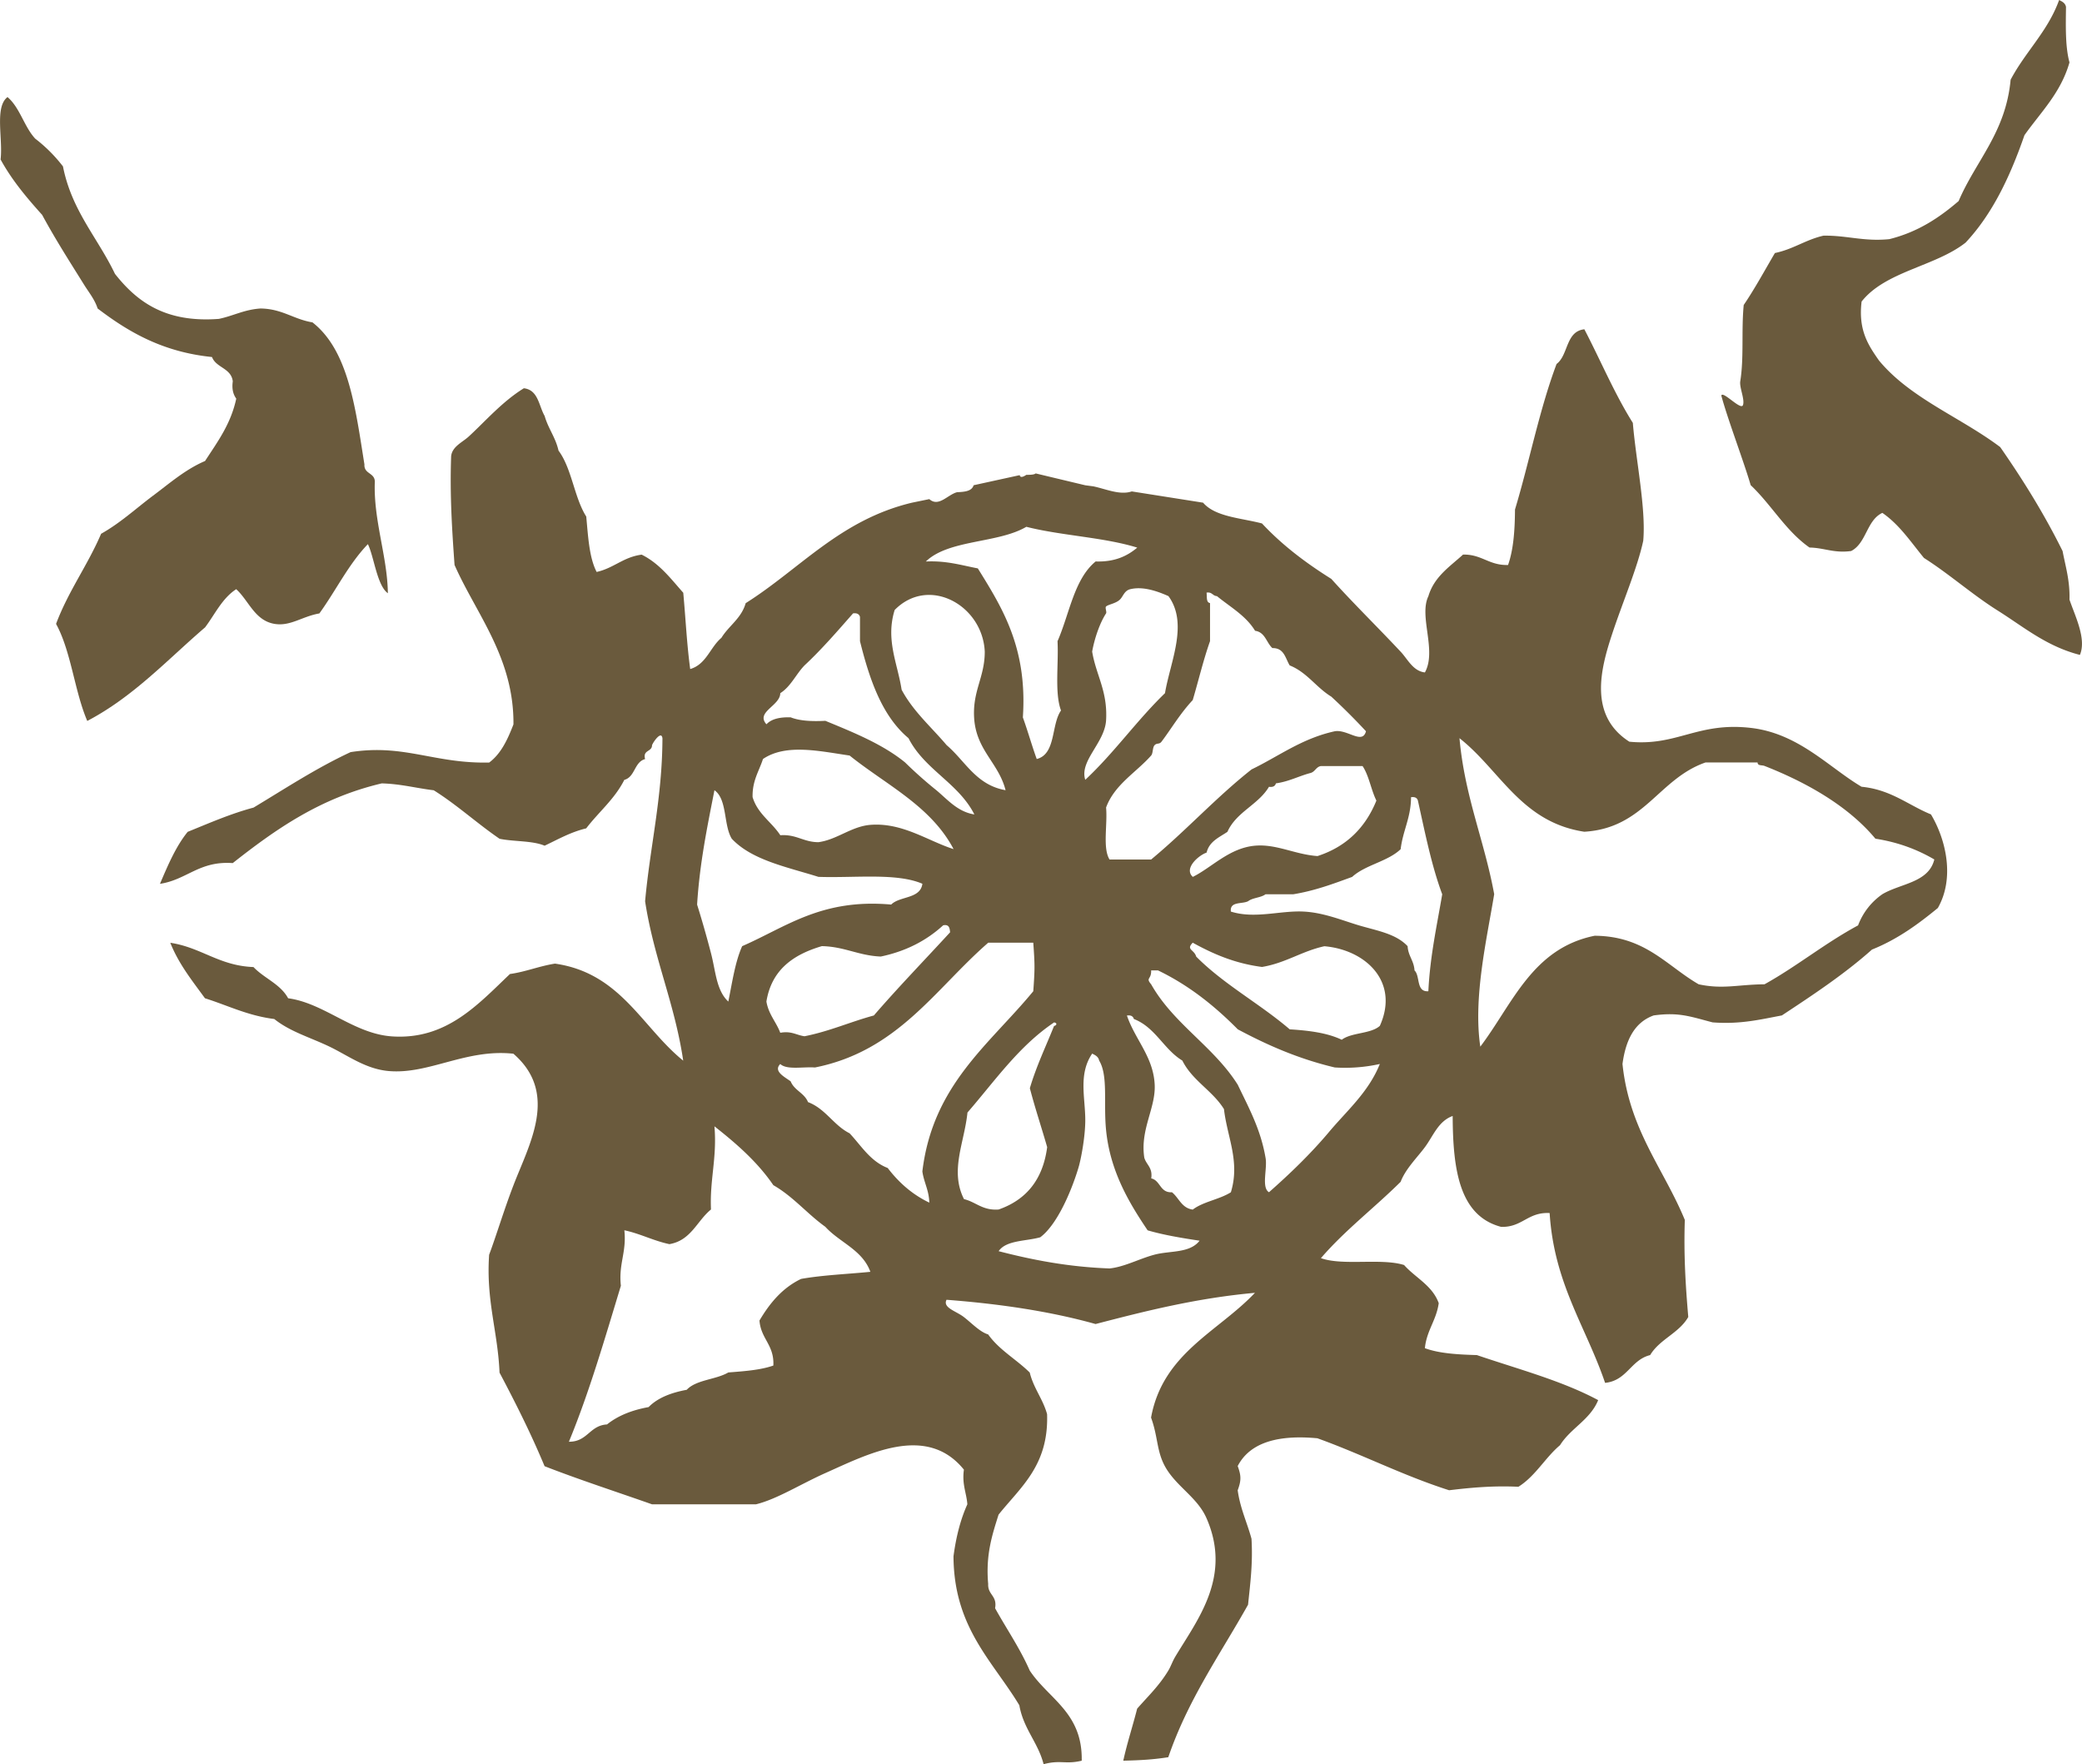 <svg xmlns="http://www.w3.org/2000/svg" viewBox="269.001 40.524 81.998 69.475">
  <path fill="#6A5A3D" d="M278.304 63.727c.495.449.725 1.23 1.501 1.365.629.109 1.087-.291 1.774-.41.648-.895 1.151-1.941 1.911-2.729.241.487.36 1.633.787 1.934-.017-1.439-.572-2.878-.514-4.391 0-.363-.432-.297-.409-.682-.353-2.195-.618-4.478-2.047-5.595-.744-.121-1.193-.536-2.047-.546-.64.042-1.073.292-1.638.409-2.115.161-3.231-.681-4.094-1.774-.676-1.417-1.703-2.482-2.047-4.231a5.942 5.942 0 0 0-1.092-1.092c-.438-.471-.601-1.22-1.092-1.638-.517.393-.174 1.646-.273 2.457.45.824 1.036 1.512 1.638 2.184.531.982 1.131 1.914 1.638 2.729.194.314.43.595.546.956 1.213.924 2.561 1.714 4.504 1.911.162.428.752.43.819.955-.044.318.022.523.137.684-.217 1.011-.746 1.711-1.229 2.456-.783.335-1.406.888-2.047 1.364-.674.504-1.29 1.079-2.047 1.502-.532 1.244-1.292 2.26-1.774 3.549.596 1.088.724 2.643 1.229 3.822 1.822-.955 3.146-2.404 4.641-3.686.39-.519.672-1.144 1.225-1.503z"/>
  <path fill="#6A5A3D" d="M342.316 71.507c-1.295-.767-2.48-2.104-4.367-2.318-2.088-.239-2.905.729-4.777.544-1.61-1.029-1.135-2.859-.682-4.229.407-1.24 1-2.612 1.229-3.685.112-1.265-.287-3.16-.41-4.641-.721-1.146-1.27-2.462-1.909-3.686-.74.079-.624 1.015-1.094 1.365-.673 1.785-1.069 3.844-1.638 5.733-.005.813-.059 1.578-.273 2.184-.75.023-1.031-.424-1.773-.41-.524.479-1.135.867-1.365 1.639-.384.795.34 2.139-.137 3.002-.473-.053-.682-.53-.955-.816-.941-1.004-1.854-1.893-2.732-2.868-1.006-.63-1.939-1.334-2.729-2.183-.828-.218-1.838-.256-2.32-.818l-2.807-.443h-.003c-.47.158-1.019-.097-1.512-.2l-.318-.042-1.953-.467h-.001c-.042.039-.149.059-.366.055-.178.118-.245.097-.263.013l-.004.001-1.791.392-.02.006c-.072.237-.357.26-.652.273-.367.093-.725.601-1.092.272l-.682.14c-2.827.675-4.403 2.602-6.551 3.958-.171.602-.662.885-.956 1.365-.445.373-.594 1.044-1.229 1.229-.131-.961-.181-2.004-.273-3.004-.491-.554-.938-1.154-1.638-1.501-.725.094-1.102.534-1.774.681-.295-.57-.334-1.394-.409-2.182-.476-.752-.566-1.891-1.092-2.596-.116-.52-.406-.867-.546-1.364-.233-.403-.249-1.024-.819-1.092-.86.53-1.546 1.331-2.184 1.912-.247.224-.682.405-.682.817-.051 1.508.039 2.873.136 4.23.841 1.913 2.343 3.648 2.32 6.279-.229.59-.486 1.153-.956 1.502-2.16.049-3.349-.742-5.459-.41-1.367.637-2.571 1.434-3.821 2.184-.932.251-1.75.614-2.594.955-.469.579-.779 1.316-1.092 2.048 1.066-.162 1.544-.911 2.866-.817 1.679-1.322 3.438-2.567 5.869-3.139.75.02 1.356.188 2.047.271.923.58 1.703 1.301 2.593 1.91.565.117 1.295.07 1.774.273.527-.248 1.015-.533 1.638-.683.493-.646 1.121-1.153 1.501-1.909.43-.116.389-.705.819-.819-.101-.372.271-.274.273-.546.04-.119.371-.598.41-.271-.009 2.358-.486 4.244-.683 6.415.343 2.251 1.167 4.019 1.501 6.278-1.634-1.322-2.462-3.451-5.05-3.821-.631.099-1.14.319-1.774.409-1.266 1.203-2.501 2.598-4.641 2.457-1.512-.101-2.667-1.309-4.095-1.502-.304-.561-.943-.784-1.365-1.229-1.358-.052-2.049-.771-3.276-.956.338.847.867 1.498 1.365 2.185.899.282 1.681.685 2.73.817.631.505 1.413.721 2.184 1.092.729.352 1.416.877 2.32.957 1.582.141 3.044-.885 4.914-.682 1.796 1.557.628 3.549 0 5.186-.375.977-.677 1.988-.956 2.732-.125 1.807.343 3.021.41 4.641.629 1.188 1.239 2.4 1.774 3.685 1.375.536 2.818 1.003 4.231 1.501h4.095c.831-.205 1.74-.786 2.729-1.229 1.679-.748 3.984-1.961 5.46-.136-.081.58.099.902.136 1.364-.27.596-.445 1.285-.546 2.048.014 2.808 1.532 4.108 2.593 5.867.162.93.732 1.454.956 2.32.669-.178.858.017 1.501-.137.036-1.9-1.303-2.426-2.047-3.549-.389-.886-.911-1.636-1.365-2.456.091-.499-.295-.524-.272-.956-.103-1.147.158-1.933.409-2.729.869-1.089 1.978-1.937 1.911-3.959-.169-.604-.531-1.017-.683-1.637-.527-.521-1.205-.89-1.638-1.502-.324-.094-.65-.447-.956-.683-.307-.239-.843-.366-.683-.681 2.112.162 4.091.457 5.87.955 1.985-.517 3.982-1.021 6.277-1.229-1.46 1.541-3.629 2.377-4.092 4.914.275.756.215 1.302.543 1.911.433.795 1.273 1.214 1.639 2.047 1.012 2.306-.352 3.994-1.229 5.458-.117.198-.178.391-.273.546-.366.607-.816 1.027-1.228 1.501-.175.691-.391 1.338-.546 2.048.676-.015 1.184-.044 1.773-.137.777-2.272 2.047-4.052 3.141-6.005.086-.824.193-1.628.136-2.596-.174-.646-.445-1.192-.544-1.91.142-.388.142-.568 0-.955.482-.927 1.583-1.239 3.139-1.094 1.775.638 3.359 1.463 5.188 2.047.853-.103 1.725-.184 2.729-.137.673-.422 1.047-1.138 1.639-1.638.42-.673 1.186-.998 1.502-1.774-1.42-.763-3.148-1.22-4.777-1.774-.751-.022-1.482-.063-2.048-.272.071-.701.452-1.096.546-1.773-.254-.701-.916-.996-1.365-1.502-.9-.282-2.406.04-3.275-.271.949-1.102 2.11-1.984 3.139-3.005.195-.512.65-.952.956-1.365.333-.448.527-1.025 1.094-1.228.009 2.082.251 3.934 1.911 4.367.836.021 1.045-.59 1.908-.545.174 2.785 1.434 4.482 2.184 6.688.869-.089 1.008-.904 1.775-1.094.373-.626 1.138-.863 1.501-1.501-.105-1.215-.183-2.453-.136-3.822-.837-2.028-2.186-3.545-2.455-6.142.124-.92.459-1.635 1.228-1.911.995-.137 1.442.045 2.32.273 1.087.085 1.886-.115 2.729-.273 1.234-.814 2.466-1.629 3.549-2.594 1.007-.404 1.818-1.001 2.594-1.637.674-1.183.32-2.697-.271-3.686-.905-.371-1.574-.975-2.735-1.089zm-25.659-5.733v-1.501c-.161-.024-.114-.25-.137-.41.222-.037.235.128.409.137.525.43 1.141.77 1.502 1.365.398.055.443.465.682.682.465-.01.509.401.682.682.682.272 1.042.867 1.637 1.229.474.438.93.893 1.367 1.364-.142.538-.723-.084-1.23 0-1.305.287-2.2.983-3.275 1.502-1.398 1.102-2.588 2.418-3.957 3.549H312.7c-.28-.449-.074-1.384-.137-2.047.327-.901 1.192-1.387 1.775-2.048.079-.089.05-.321.137-.409.092-.096.184-.021.271-.137.357-.466.729-1.104 1.23-1.638.229-.772.419-1.582.681-2.32zm6.552 6.279c-.434 1.068-1.185 1.816-2.319 2.184-.896-.064-1.608-.48-2.456-.409-1.016.087-1.71.861-2.455 1.229-.369-.331.231-.852.543-.956.105-.443.496-.598.82-.818.352-.787 1.213-1.062 1.637-1.774.159.024.244-.03.273-.135.519-.073.897-.286 1.365-.409.179-.049.215-.241.409-.273h1.638c.254.378.334.935.545 1.361zM315.02 64c.795 1.092.072 2.582-.137 3.822-1.109 1.072-2.008 2.357-3.14 3.412-.235-.741.747-1.438.819-2.32.074-1.17-.393-1.792-.547-2.73.088-.491.287-1.102.547-1.503.035-.055-.047-.228 0-.271.078-.081.382-.115.545-.273.131-.125.17-.352.41-.41.419-.1.912.008 1.503.273zm-5.597-2.73c1.379.351 3.048.41 4.368.82-.395.332-.886.57-1.639.545-.85.698-1.029 2.063-1.501 3.14.048.907-.121 2.03.137 2.729-.393.563-.192 1.719-.956 1.911-.194-.534-.352-1.104-.546-1.638.183-2.73-.798-4.298-1.774-5.869-.648-.123-1.237-.311-2.047-.271.902-.873 2.842-.709 3.958-1.367zm-5.186 3.276c1.336-1.36 3.461-.198 3.548 1.638.002 1.048-.519 1.573-.409 2.73.126 1.193.96 1.677 1.229 2.729-1.161-.202-1.583-1.146-2.32-1.773-.604-.715-1.314-1.324-1.774-2.183-.16-1.041-.639-1.967-.274-3.141zm-4.505 3.276c.419-.266.618-.748.955-1.094.683-.637 1.293-1.346 1.911-2.048.159-.022.242.032.273.137v.957c.38 1.528.872 2.95 1.911 3.821.628 1.239 1.967 1.765 2.594 3.003-.664-.104-1.065-.597-1.501-.957a16.778 16.778 0 0 1-1.229-1.092c-.878-.715-2.012-1.174-3.139-1.638-.527.027-1.005.005-1.365-.137-.423-.014-.757.061-.955.273-.436-.486.54-.725.545-1.225zm-.682 2.593c.906-.616 2.233-.308 3.412-.137 1.438 1.155 3.201 1.985 4.095 3.685-1.01-.32-2.011-1.054-3.276-.955-.747.059-1.317.586-2.047.682-.59 0-.866-.318-1.501-.273-.34-.523-.891-.836-1.092-1.502-.014-.649.254-1.019.409-1.5zm7.37 6.824c-1.001 1.091-2.032 2.153-3.003 3.276-.93.252-1.742.622-2.73.818-.32-.043-.512-.217-.955-.137-.162-.43-.461-.723-.546-1.23.203-1.252 1.06-1.851 2.184-2.182.893.018 1.445.375 2.32.41 1.015-.213 1.815-.643 2.457-1.23.234-.048.258.108.273.275zm-9.281-5.595c.51.356.353 1.376.683 1.911.792.844 2.165 1.109 3.412 1.501 1.404.051 3.08-.167 4.095.272-.081.604-.889.477-1.229.819-2.745-.244-4.125.878-5.869 1.638-.281.628-.391 1.428-.546 2.182-.478-.445-.495-1.197-.683-1.908a41.488 41.488 0 0 0-.546-1.911c.101-1.63.4-3.061.683-4.504zm3.412 19.245c-.737.354-1.231.951-1.638 1.638.051.724.587.96.546 1.774-.507.178-1.141.223-1.774.272-.486.286-1.263.283-1.638.683-.613.113-1.142.315-1.501.681-.655.118-1.208.338-1.638.683-.688.039-.766.688-1.501.681.798-1.932 1.411-4.049 2.047-6.142-.096-.869.23-1.316.137-2.185.638.136 1.136.411 1.774.546.855-.146 1.085-.916 1.638-1.365-.053-1.188.242-2.031.136-3.275.865.681 1.692 1.4 2.32 2.318.782.447 1.331 1.127 2.047 1.639.563.619 1.46.906 1.774 1.773-.915.091-1.876.128-2.729.279zm4.777-4.232c.062.438.261.739.273 1.228-.676-.323-1.205-.796-1.638-1.364-.689-.267-1.037-.874-1.501-1.366-.636-.321-.945-.966-1.638-1.229-.142-.358-.541-.461-.683-.817-.23-.171-.698-.397-.409-.683.258.242.901.102 1.365.137 3.264-.65 4.733-3.094 6.825-4.914h1.774c.063.877.063 1.034 0 1.911-1.725 2.096-3.96 3.681-4.368 7.097zm1.776-2.32c1.078-1.242 2.023-2.617 3.412-3.549.155.027.075.136 0 .136-.326.813-.696 1.579-.955 2.455.208.796.459 1.543.682 2.32-.169 1.289-.833 2.08-1.911 2.457-.638.047-.889-.295-1.365-.409-.566-1.126.016-2.22.137-3.41zm7.371 5.596c-.607.161-1.189.485-1.775.544-1.623-.059-3.03-.334-4.368-.68.295-.436 1.07-.388 1.638-.547.643-.476 1.205-1.748 1.502-2.729.104-.339.277-1.259.272-1.911-.005-.877-.274-1.793.272-2.594.121.061.244.119.273.272.361.592.169 1.663.273 2.731.16 1.643.926 2.9 1.638 3.957.633.184 1.335.301 2.046.408-.389.501-1.158.387-1.771.549zm3.003-2.456c-.445.283-1.089.368-1.501.682-.442-.06-.541-.461-.819-.682-.479.025-.448-.463-.817-.547.064-.428-.194-.533-.273-.816-.17-1.104.451-1.949.41-2.867-.05-1.104-.771-1.777-1.094-2.73.158-.023.244.03.273.136.852.331 1.174 1.192 1.91 1.638.393.79 1.186 1.18 1.639 1.911.126 1.104.642 2.061.272 3.275zm3.821-2.321c-.711.837-1.499 1.596-2.32 2.32-.312-.189-.051-.951-.137-1.365-.193-1.125-.666-1.973-1.092-2.867-.949-1.51-2.524-2.388-3.412-3.957-.229-.271.013-.175 0-.547h.271c1.23.593 2.235 1.406 3.141 2.32 1.156.618 2.386 1.162 3.82 1.502a6.311 6.311 0 0 0 1.775-.137c-.457 1.136-1.325 1.859-2.046 2.731zm2.046-4.232c-.36.323-1.11.252-1.501.547-.553-.267-1.275-.363-2.048-.41-1.174-1.008-2.599-1.77-3.684-2.866-.077-.279-.411-.268-.136-.546.793.436 1.643.814 2.729.955.935-.156 1.563-.621 2.456-.816 1.634.141 2.964 1.406 2.184 3.136zm1.911-1.364c-.493.038-.313-.599-.545-.819-.023-.387-.25-.568-.272-.955-.46-.491-1.186-.604-1.911-.818-.65-.193-1.394-.506-2.184-.545-.912-.048-1.921.299-2.866 0-.05-.414.445-.285.681-.409.18-.14.504-.135.683-.272h1.092c.861-.141 1.587-.417 2.32-.684.522-.477 1.399-.602 1.911-1.092.086-.731.404-1.233.409-2.047.159-.022.242.031.271.137.281 1.264.536 2.557.957 3.686-.21 1.241-.478 2.429-.546 3.818zm17.882-3.822a2.606 2.606 0 0 0-.958 1.229c-1.301.699-2.398 1.604-3.685 2.32-1.044.008-1.633.206-2.593 0-1.27-.734-2.105-1.898-4.096-1.912-2.458.497-3.23 2.683-4.504 4.368-.285-1.923.25-4.207.547-6.005-.388-2.116-1.162-3.844-1.367-6.143 1.605 1.26 2.428 3.305 4.915 3.684 2.361-.14 2.919-2.085 4.777-2.729h2.048c0 .14.17.097.271.136 1.671.656 3.302 1.584 4.37 2.867.905.14 1.661.432 2.32.818-.224.915-1.332.943-2.045 1.367zm7.368-11.601c.021-.748-.156-1.301-.271-1.911-.723-1.46-1.561-2.808-2.457-4.095-1.557-1.174-3.541-1.918-4.776-3.412-.411-.59-.821-1.181-.683-2.32.943-1.194 2.896-1.378 4.095-2.32 1.058-1.126 1.757-2.61 2.319-4.231.641-.906 1.431-1.664 1.773-2.866-.165-.607-.148-1.397-.137-2.184-.028-.153-.149-.213-.271-.273-.446 1.237-1.33 2.036-1.91 3.139-.193 2.082-1.367 3.184-2.047 4.777-.758.652-1.601 1.22-2.73 1.501-1.012.101-1.668-.152-2.595-.137-.704.161-1.192.536-1.911.683-.404.686-.787 1.396-1.229 2.047-.097.998.014 2.082-.136 3.003-.04.245.185.708.107.938-.079.227-.797-.578-.853-.374.25.934.89 2.61 1.156 3.528.818.773 1.382 1.803 2.318 2.457.582.01.955.229 1.639.137.604-.309.608-1.212 1.229-1.502.674.463 1.124 1.15 1.638 1.774 1 .637 1.865 1.411 2.866 2.048 1.036.645 1.938 1.428 3.276 1.771.274-.634-.209-1.571-.41-2.178z"/>
</svg>
